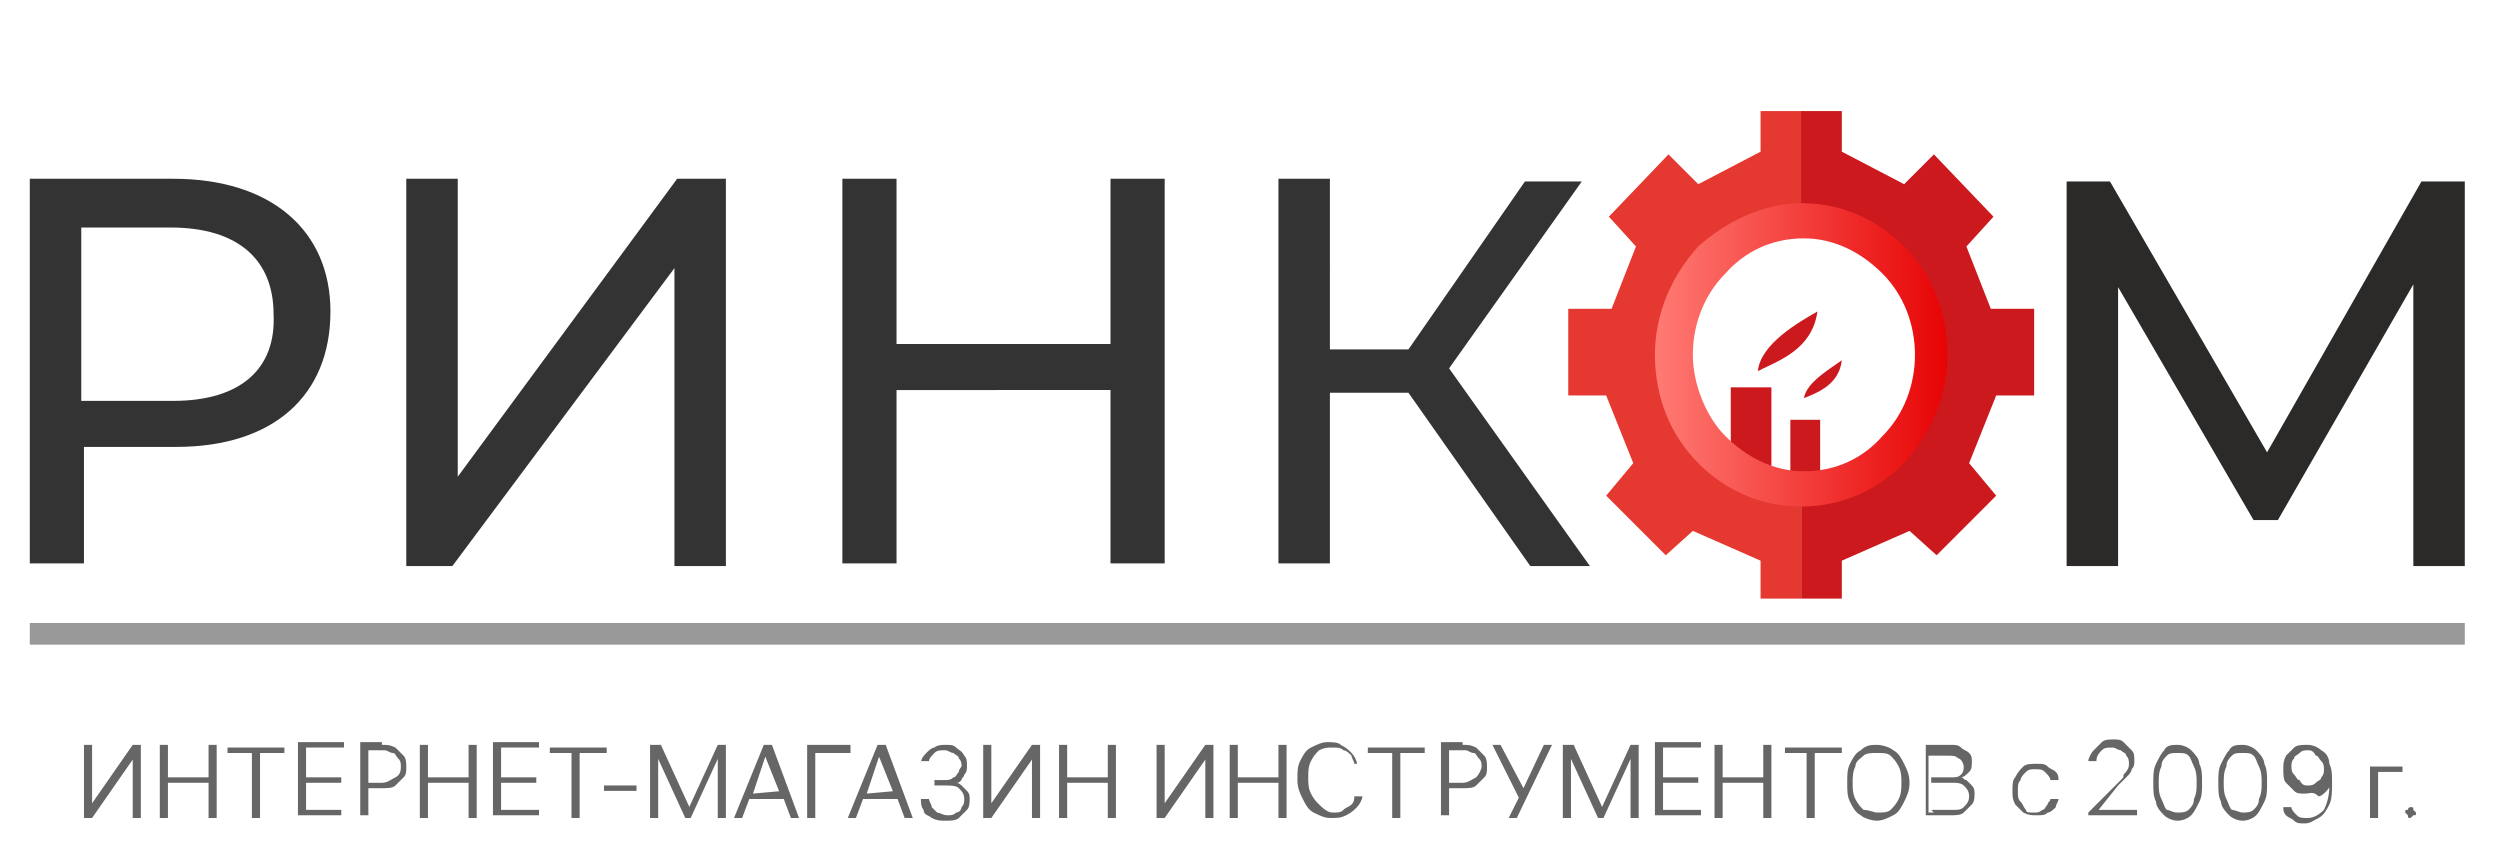 <?xml version="1.0" encoding="utf-8"?>
<!-- Generator: Adobe Illustrator 26.0.1, SVG Export Plug-In . SVG Version: 6.00 Build 0)  -->
<svg version="1.1" id="Слой_1" xmlns="http://www.w3.org/2000/svg" xmlns:xlink="http://www.w3.org/1999/xlink" x="0px" y="0px"
	 viewBox="0 0 92.3 32" style="enable-background:new 0 0 92.3 32;" xml:space="preserve">
<style type="text/css">
	.st0{clip-path:url(#SVGID_00000065778896636134437150000000507161315325477560_);}
	.st1{clip-path:url(#SVGID_00000005248968824057492720000008006698639111746452_);}
	.st2{clip-path:url(#SVGID_00000178167831080937986500000006517866682442401676_);}
	.st3{fill-rule:evenodd;clip-rule:evenodd;fill:#CC191D;}
	.st4{fill-rule:evenodd;clip-rule:evenodd;fill:#E53831;}
	.st5{fill:url(#SVGID_00000117639148724104419050000008017351764851096210_);}
	.st6{fill:#333333;}
	.st7{fill:#2B2A29;}
	.st8{fill:#999999;}
	.st9{fill:#666666;}
</style>
<g>
	<defs>
		<rect id="SVGID_1_" y="0" width="140" height="23.9"/>
	</defs>
	<clipPath id="SVGID_00000088852243150960700140000000189337757723305126_">
		<use xlink:href="#SVGID_1_"  style="overflow:visible;"/>
	</clipPath>
	<g style="clip-path:url(#SVGID_00000088852243150960700140000000189337757723305126_);">
		<g>
			<defs>
				<rect id="SVGID_00000002358589999509951890000017998213382117415578_" x="-0.2" y="0.5" width="92.5" height="23.9"/>
			</defs>
			<clipPath id="SVGID_00000011728585178336515450000005693231404531481526_">
				<use xlink:href="#SVGID_00000002358589999509951890000017998213382117415578_"  style="overflow:visible;"/>
			</clipPath>
			<g style="clip-path:url(#SVGID_00000011728585178336515450000005693231404531481526_);">
				<g>
					<defs>
						<rect id="SVGID_00000155128210071291126210000011173915761793714336_" x="-0.2" y="0.5" width="92.5" height="23.9"/>
					</defs>
					<clipPath id="SVGID_00000021827117866821206160000007409326897429515155_">
						<use xlink:href="#SVGID_00000155128210071291126210000011173915761793714336_"  style="overflow:visible;"/>
					</clipPath>
					<g style="clip-path:url(#SVGID_00000021827117866821206160000007409326897429515155_);">
						<path class="st3" d="M63.9,16.6v-2.3h1.5v3L63.9,16.6z"/>
						<path class="st3" d="M66.1,17.8v-2.3h1.1v2.7L66.1,17.8z"/>
						<path class="st3" d="M67.1,11.5c-0.7,0.4-2.1,1.2-2.2,2.2C65.7,13.3,66.9,12.9,67.1,11.5z"/>
						<path class="st3" d="M68,13.3c-0.4,0.3-1.3,0.8-1.4,1.4C67.1,14.5,67.9,14.2,68,13.3z"/>
						<path class="st4" d="M66.6,7.8V4.1H65l0,1.5l-2.3,1.2l-1.1-1.1l-2.2,2.3l1,1.1l-0.9,2.3l-1.6,0v3.2h1.4l1,2.5l-1,1.2l2.2,2.2
							l1-0.9l2.5,1.1v1.4h1.5l0-3.5C60.6,18.2,58.8,9,66.6,7.8z"/>
						<path class="st3" d="M66.5,7.8V4.1H68l0,1.5l2.3,1.2l1.1-1.1l2.2,2.3l-1,1.1l0.9,2.3l1.6,0v3.2h-1.4l-1,2.5l1,1.2l-2.2,2.2
							l-1-0.9L68,20.7v1.4h-1.5l0-3.5C72.5,18.2,74.3,9,66.5,7.8z"/>
						
							<linearGradient id="SVGID_00000053540010270303458900000013606984095109751737_" gradientUnits="userSpaceOnUse" x1="61.143" y1="19.877" x2="71.954" y2="19.877" gradientTransform="matrix(1 0 0 -1 0 33)">
							<stop  offset="0" style="stop-color:#FF7A73"/>
							<stop  offset="1" style="stop-color:#E70304"/>
						</linearGradient>
						<path style="fill:url(#SVGID_00000053540010270303458900000013606984095109751737_);" d="M66.5,7.5c1.5,0,2.8,0.6,3.8,1.6
							c1,1,1.6,2.4,1.6,4c0,1.5-0.6,2.9-1.6,4c-1,1-2.3,1.6-3.8,1.6c-1.5,0-2.8-0.6-3.8-1.6c-1-1-1.6-2.4-1.6-4c0-1.5,0.6-2.9,1.6-4
							C63.7,8.2,65.1,7.5,66.5,7.5z M69.5,10.1c-0.8-0.8-1.8-1.3-2.9-1.3c-1.2,0-2.2,0.5-2.9,1.3c-0.8,0.8-1.2,1.9-1.2,3
							s0.5,2.3,1.2,3c0.8,0.8,1.8,1.3,2.9,1.3c1.2,0,2.2-0.5,2.9-1.3c0.8-0.8,1.2-1.9,1.2-3S70.3,10.9,69.5,10.1z"/>
						<path class="st6" d="M6.4,6.6H1.1v14.2h2v-4.3h3.4c3.6,0,5.7-1.9,5.7-5C12.2,8.5,10,6.6,6.4,6.6z M6.4,14.8H3V8.4h3.3
							c2.5,0,3.8,1.2,3.8,3.2C10.2,13.6,8.9,14.8,6.4,14.8z M14.9,20.9h1.8l8.2-11v11h1.9V6.6H25l-8.1,11v-11h-1.9V20.9z M41,6.6
							v6.1h-7.9V6.6h-2v14.2h2v-6.4H41v6.4h2V6.6H41z M56.5,20.9h2.2l-5.2-7.3l4.9-6.9h-2.1l-4.3,6.2h-2.9V6.6h-1.9v14.2h1.9v-6.3
							h2.9L56.5,20.9z"/>
						<path class="st7" d="M91,20.9l0-14.2h-1.6l-5.7,10l-5.8-10h-1.6v14.2h1.9V10.6l5,8.6h0.9l5-8.7l0,10.4H91z"/>
						<path class="st8" d="M1.1,23H91v0.8H1.1V23z"/>
					</g>
				</g>
			</g>
		</g>
	</g>
</g>
<path class="st9" d="M5.2,27.5v2.7H4.9v-2.3H5l-1.6,2.3H3.1v-2.7h0.3v2.3H3.3l1.6-2.3H5.2z M6.1,30.2H5.9v-2.7h0.3V30.2z M7.7,27.5
	h0.3v2.7H7.7V27.5z M7.7,28.9H6.1v-0.2h1.6V28.9z M9.6,27.7v2.5H9.3v-2.5H9.6z M8.4,27.8v-0.2h2.1v0.2H8.4z M11.2,30l-0.1-0.1h1.5
	v0.2H11v-2.7h1.7v0.2h-1.5l0.1-0.1V30z M11.2,28.7h1.4v0.2h-1.4V28.7z M14.1,27.5c0.2,0,0.3,0,0.5,0.1c0.1,0.1,0.2,0.2,0.3,0.3
	c0.1,0.1,0.1,0.3,0.1,0.4c0,0.2,0,0.3-0.1,0.4c-0.1,0.1-0.2,0.2-0.3,0.3c-0.1,0.1-0.3,0.1-0.5,0.1h-0.7v-0.2h0.7
	c0.2,0,0.3-0.1,0.5-0.2s0.2-0.3,0.2-0.4c0-0.1,0-0.2-0.1-0.3s-0.1-0.2-0.2-0.2c-0.1,0-0.2-0.1-0.3-0.1h-0.7l0.1-0.1v2.5h-0.3v-2.7
	H14.1z M15.8,30.2h-0.3v-2.7h0.3V30.2z M17.3,27.5h0.3v2.7h-0.3V27.5z M17.3,28.9h-1.6v-0.2h1.6V28.9z M18.5,30l-0.1-0.1h1.5v0.2
	h-1.7v-2.7h1.7v0.2h-1.5l0.1-0.1V30z M18.4,28.7h1.4v0.2h-1.4V28.7z M21.4,27.7v2.5h-0.3v-2.5H21.4z M20.3,27.8v-0.2h2.1v0.2H20.3z
	 M22.3,29.3V29h1.2v0.2H22.3z M24.1,27.5h0.3l1.1,2.4h-0.1l1.1-2.4h0.3v2.7h-0.3v-2.4h0.1l-1.1,2.4h-0.2l-1.1-2.4h0.1v2.4h-0.3V27.5
	z M28.2,27.5h0.3l1,2.7h-0.3l-0.3-0.8l0.1,0.1h-1.4l0.1-0.1l-0.3,0.8h-0.3L28.2,27.5z M27.8,29.3L27.8,29.3l1.1-0.1l-0.1,0.1
	l-0.6-1.5h0.1L27.8,29.3z M31.5,27.8H30l0.1-0.1v2.5h-0.3v-2.7h1.6V27.8z M32.4,27.5h0.3l1,2.7h-0.3l-0.3-0.8l0.1,0.1h-1.4l0.1-0.1
	l-0.3,0.8h-0.3L32.4,27.5z M32,29.3L32,29.3l1.1-0.1l-0.1,0.1l-0.6-1.5h0.1L32,29.3z M34,28.2c0-0.2,0.1-0.3,0.2-0.4
	c0.1-0.1,0.2-0.2,0.3-0.2c0.1-0.1,0.3-0.1,0.4-0.1c0.2,0,0.3,0,0.4,0.1c0.1,0.1,0.2,0.1,0.3,0.3c0.1,0.1,0.1,0.2,0.1,0.4
	c0,0.1,0,0.2-0.1,0.3c0,0.1-0.1,0.1-0.1,0.2c-0.1,0.1-0.1,0.1-0.2,0.1c0.1,0,0.2,0.1,0.2,0.1c0.1,0.1,0.1,0.1,0.2,0.2
	c0.1,0.1,0.1,0.2,0.1,0.3c0,0.1,0,0.3-0.1,0.4c-0.1,0.1-0.2,0.2-0.3,0.3c-0.1,0.1-0.3,0.1-0.5,0.1c-0.2,0-0.3,0-0.5-0.1
	c-0.1-0.1-0.3-0.1-0.3-0.3C34,29.8,34,29.6,34,29.5h0.3c0,0.1,0.1,0.2,0.1,0.3c0.1,0.1,0.1,0.1,0.2,0.2c0.1,0,0.2,0.1,0.4,0.1
	c0.1,0,0.2,0,0.3-0.1c0.1,0,0.2-0.1,0.2-0.2c0.1-0.1,0.1-0.2,0.1-0.3c0-0.2-0.1-0.3-0.2-0.4c-0.1-0.1-0.3-0.1-0.5-0.1h-0.4v-0.2h0.4
	c0.1,0,0.2,0,0.3-0.1c0.1,0,0.1-0.1,0.2-0.2c0-0.1,0.1-0.2,0.1-0.2c0-0.1,0-0.2-0.1-0.3c0-0.1-0.1-0.1-0.2-0.2
	c-0.1,0-0.2-0.1-0.3-0.1c-0.2,0-0.3,0-0.4,0.1c-0.1,0.1-0.2,0.2-0.2,0.3H34z M38.4,27.5v2.7h-0.3v-2.3h0.1l-1.6,2.3h-0.3v-2.7h0.3
	v2.3h-0.1l1.6-2.3H38.4z M39.4,30.2h-0.3v-2.7h0.3V30.2z M40.9,27.5h0.3v2.7h-0.3V27.5z M41,28.9h-1.6v-0.2H41V28.9z M44.8,27.5v2.7
	h-0.3v-2.3h0.1L43,30.2h-0.3v-2.7H43v2.3h-0.1l1.6-2.3H44.8z M45.7,30.2h-0.3v-2.7h0.3V30.2z M47.2,27.5h0.3v2.7h-0.3V27.5z
	 M47.3,28.9h-1.6v-0.2h1.6V28.9z M50.3,29.4c0,0.1-0.1,0.3-0.2,0.4c-0.1,0.1-0.2,0.2-0.4,0.3c-0.2,0.1-0.3,0.1-0.6,0.1
	c-0.2,0-0.4-0.1-0.6-0.2c-0.2-0.1-0.3-0.3-0.4-0.5c-0.1-0.2-0.2-0.4-0.2-0.7c0-0.3,0-0.5,0.1-0.7c0.1-0.2,0.2-0.4,0.4-0.5
	c0.2-0.1,0.4-0.2,0.6-0.2c0.2,0,0.4,0,0.5,0.1c0.2,0.1,0.3,0.2,0.4,0.3c0.1,0.1,0.2,0.3,0.2,0.4H50c0-0.1-0.1-0.2-0.1-0.3
	c-0.1-0.1-0.2-0.2-0.3-0.2c-0.1-0.1-0.2-0.1-0.4-0.1c-0.2,0-0.3,0-0.5,0.1c-0.1,0.1-0.2,0.2-0.3,0.4c-0.1,0.2-0.1,0.4-0.1,0.6
	s0,0.4,0.1,0.6c0.1,0.2,0.2,0.3,0.3,0.4S49,30,49.2,30c0.2,0,0.3,0,0.4-0.1c0.1-0.1,0.2-0.1,0.3-0.2c0.1-0.1,0.1-0.2,0.1-0.3H50.3z
	 M51.7,27.7v2.5h-0.3v-2.5H51.7z M50.5,27.8v-0.2h2.1v0.2H50.5z M54,27.5c0.2,0,0.3,0,0.5,0.1c0.1,0.1,0.2,0.2,0.3,0.3
	c0.1,0.1,0.1,0.3,0.1,0.4c0,0.2,0,0.3-0.1,0.4c-0.1,0.1-0.2,0.2-0.3,0.3c-0.1,0.1-0.3,0.1-0.5,0.1h-0.7v-0.2H54
	c0.2,0,0.3-0.1,0.5-0.2c0.1-0.1,0.2-0.3,0.2-0.4c0-0.1,0-0.2-0.1-0.3c-0.1-0.1-0.1-0.2-0.2-0.2c-0.1,0-0.2-0.1-0.3-0.1h-0.7l0.1-0.1
	v2.5h-0.3v-2.7H54z M56.1,29.5l-1-2h0.3l0.9,1.7L56.1,29.5z M56.2,29.2l0.8-1.7h0.3L56,30.2h-0.3l0.4-0.8L56.2,29.2z M57.8,27.5h0.3
	l1.1,2.4h-0.1l1.1-2.4h0.3v2.7h-0.3v-2.4h0.1l-1.1,2.4H59l-1.1-2.4H58v2.4h-0.3V27.5z M61.4,30l-0.1-0.1h1.5v0.2h-1.7v-2.7h1.7v0.2
	h-1.5l0.1-0.1V30z M61.3,28.7h1.4v0.2h-1.4V28.7z M63.6,30.2h-0.3v-2.7h0.3V30.2z M65.1,27.5h0.3v2.7h-0.3V27.5z M65.2,28.9h-1.6
	v-0.2h1.6V28.9z M67,27.7v2.5h-0.3v-2.5H67z M65.9,27.8v-0.2H68v0.2H65.9z M69.3,27.5c0.2,0,0.5,0.1,0.6,0.2
	c0.2,0.1,0.3,0.3,0.4,0.5c0.1,0.2,0.2,0.4,0.2,0.7c0,0.3-0.1,0.5-0.2,0.7c-0.1,0.2-0.2,0.4-0.4,0.5c-0.2,0.1-0.4,0.2-0.6,0.2
	c-0.2,0-0.5-0.1-0.6-0.2c-0.2-0.1-0.3-0.3-0.4-0.5c-0.1-0.2-0.1-0.4-0.1-0.7c0-0.3,0-0.5,0.1-0.7c0.1-0.2,0.2-0.4,0.4-0.5
	C68.9,27.5,69.1,27.5,69.3,27.5z M69.3,30c0.2,0,0.4,0,0.5-0.1c0.1-0.1,0.2-0.2,0.3-0.4c0.1-0.2,0.1-0.4,0.1-0.6
	c0-0.2,0-0.4-0.1-0.6c-0.1-0.2-0.2-0.3-0.3-0.4c-0.1-0.1-0.3-0.1-0.5-0.1c-0.2,0-0.4,0-0.5,0.1c-0.1,0.1-0.3,0.2-0.3,0.4
	c-0.1,0.2-0.1,0.4-0.1,0.6c0,0.2,0,0.4,0.1,0.6c0.1,0.2,0.2,0.3,0.3,0.4C69,29.9,69.2,30,69.3,30z M71.1,30.2v-2.7h0.9
	c0.2,0,0.3,0,0.4,0.1c0.1,0.1,0.2,0.1,0.3,0.2c0.1,0.1,0.1,0.2,0.1,0.3c0,0.2,0,0.3-0.1,0.4c-0.1,0.1-0.2,0.2-0.3,0.2
	c0.1,0,0.1,0.1,0.2,0.1c0.1,0.1,0.1,0.1,0.2,0.2c0.1,0.1,0.1,0.2,0.1,0.3c0,0.1,0,0.3-0.1,0.4c-0.1,0.1-0.2,0.2-0.3,0.3
	c-0.1,0.1-0.3,0.1-0.5,0.1H71.1z M71.4,30l-0.1-0.1h0.8c0.2,0,0.3,0,0.4-0.1c0.1-0.1,0.2-0.2,0.2-0.4c0-0.2-0.1-0.3-0.2-0.4
	c-0.1-0.1-0.3-0.1-0.4-0.1h-0.8v-0.2h0.7c0.2,0,0.3,0,0.4-0.1c0.1-0.1,0.1-0.2,0.1-0.3c0-0.1-0.1-0.3-0.2-0.3
	c-0.1-0.1-0.2-0.1-0.4-0.1h-0.8l0.1-0.1V30z M75.1,30c0.1,0,0.2,0,0.3-0.1c0.1,0,0.1-0.1,0.2-0.2c0-0.1,0.1-0.1,0.1-0.2h0.3
	c0,0.1-0.1,0.2-0.1,0.3c-0.1,0.1-0.2,0.2-0.3,0.2c-0.1,0.1-0.2,0.1-0.4,0.1c-0.2,0-0.3,0-0.5-0.1c-0.1-0.1-0.2-0.2-0.3-0.3
	c-0.1-0.2-0.1-0.3-0.1-0.5c0-0.2,0-0.4,0.1-0.5c0.1-0.2,0.2-0.3,0.3-0.4c0.1-0.1,0.3-0.1,0.5-0.1c0.2,0,0.3,0,0.4,0.1
	c0.1,0.1,0.2,0.1,0.3,0.2c0.1,0.1,0.1,0.2,0.1,0.3h-0.3c0-0.1-0.1-0.2-0.2-0.3c-0.1-0.1-0.2-0.1-0.4-0.1c-0.1,0-0.2,0-0.3,0.1
	c-0.1,0.1-0.2,0.2-0.2,0.3c-0.1,0.1-0.1,0.2-0.1,0.4c0,0.2,0,0.3,0.1,0.4c0.1,0.1,0.1,0.2,0.2,0.3C74.8,30,74.9,30,75.1,30z
	 M78.6,28.2c0-0.1,0-0.2-0.1-0.3c0-0.1-0.1-0.1-0.2-0.2c-0.1,0-0.2-0.1-0.3-0.1c-0.2,0-0.3,0-0.4,0.1c-0.1,0.1-0.2,0.2-0.2,0.4h-0.3
	c0-0.1,0.1-0.3,0.2-0.4c0.1-0.1,0.2-0.2,0.3-0.3c0.1-0.1,0.3-0.1,0.4-0.1c0.2,0,0.3,0,0.4,0.1c0.1,0.1,0.2,0.2,0.3,0.3
	c0.1,0.1,0.1,0.2,0.1,0.4c0,0.1,0,0.2-0.1,0.3c0,0.1-0.1,0.2-0.2,0.3c-0.1,0.1-0.2,0.2-0.3,0.3l0,0L77.4,30l0-0.1h1.5v0.2h-1.8V30
	l1-1c0,0,0,0,0,0c0,0,0,0,0,0c0.1-0.1,0.2-0.2,0.2-0.2c0.1-0.1,0.1-0.1,0.1-0.2C78.6,28.4,78.6,28.3,78.6,28.2z M80.4,27.5
	c0.2,0,0.4,0.1,0.5,0.2c0.1,0.1,0.3,0.3,0.3,0.5c0.1,0.2,0.1,0.4,0.1,0.7c0,0.3,0,0.5-0.1,0.7c-0.1,0.2-0.2,0.4-0.3,0.5
	c-0.1,0.1-0.3,0.2-0.5,0.2c-0.2,0-0.4-0.1-0.5-0.2c-0.1-0.1-0.3-0.3-0.3-0.5c-0.1-0.2-0.1-0.4-0.1-0.7c0-0.3,0-0.5,0.1-0.7
	c0.1-0.2,0.2-0.4,0.3-0.5C80,27.5,80.2,27.5,80.4,27.5z M80.4,30c0.1,0,0.3,0,0.4-0.1c0.1-0.1,0.2-0.2,0.2-0.4
	c0.1-0.2,0.1-0.4,0.1-0.6c0-0.2,0-0.4-0.1-0.6c-0.1-0.2-0.1-0.3-0.2-0.4c-0.1-0.1-0.2-0.1-0.4-0.1c-0.2,0-0.3,0-0.4,0.1
	c-0.1,0.1-0.2,0.2-0.2,0.4c-0.1,0.2-0.1,0.4-0.1,0.6c0,0.2,0,0.4,0.1,0.6c0.1,0.2,0.1,0.3,0.2,0.4C80.1,29.9,80.2,30,80.4,30z
	 M82.8,27.5c0.2,0,0.4,0.1,0.5,0.2c0.1,0.1,0.3,0.3,0.3,0.5c0.1,0.2,0.1,0.4,0.1,0.7c0,0.3,0,0.5-0.1,0.7c-0.1,0.2-0.2,0.4-0.3,0.5
	c-0.1,0.1-0.3,0.2-0.5,0.2c-0.2,0-0.4-0.1-0.5-0.2c-0.1-0.1-0.3-0.3-0.3-0.5c-0.1-0.2-0.1-0.4-0.1-0.7c0-0.3,0-0.5,0.1-0.7
	c0.1-0.2,0.2-0.4,0.3-0.5C82.4,27.5,82.6,27.5,82.8,27.5z M82.8,30c0.1,0,0.3,0,0.4-0.1c0.1-0.1,0.2-0.2,0.2-0.4
	c0.1-0.2,0.1-0.4,0.1-0.6c0-0.2,0-0.4-0.1-0.6c-0.1-0.2-0.1-0.3-0.2-0.4c-0.1-0.1-0.2-0.1-0.4-0.1c-0.2,0-0.3,0-0.4,0.1
	c-0.1,0.1-0.2,0.2-0.2,0.4c-0.1,0.2-0.1,0.4-0.1,0.6c0,0.2,0,0.4,0.1,0.6c0.1,0.2,0.1,0.3,0.2,0.4C82.5,29.9,82.7,30,82.8,30z
	 M85.1,29.3c-0.2,0-0.3,0-0.4-0.1c-0.1-0.1-0.2-0.2-0.3-0.3c-0.1-0.1-0.1-0.3-0.1-0.5c0-0.2,0-0.3,0.1-0.5c0.1-0.1,0.2-0.2,0.3-0.3
	c0.1-0.1,0.3-0.1,0.5-0.1c0.2,0,0.4,0.1,0.5,0.2c0.2,0.1,0.3,0.3,0.3,0.5c0.1,0.2,0.1,0.4,0.1,0.7c0,0.3,0,0.6-0.1,0.8
	c-0.1,0.2-0.2,0.4-0.4,0.5c-0.2,0.1-0.3,0.2-0.5,0.2c-0.2,0-0.3,0-0.4-0.1c-0.1-0.1-0.2-0.1-0.3-0.2c-0.1-0.1-0.1-0.2-0.1-0.3h0.3
	c0,0.1,0.1,0.2,0.2,0.3c0.1,0.1,0.2,0.1,0.4,0.1c0.2,0,0.4-0.1,0.6-0.3c0.1-0.2,0.2-0.5,0.2-0.9c0,0,0-0.1,0-0.1c0,0,0-0.1,0-0.1
	l0.1,0c0,0.1-0.1,0.3-0.2,0.4c-0.1,0.1-0.2,0.2-0.3,0.2C85.4,29.2,85.3,29.3,85.1,29.3z M85.2,27.7c-0.1,0-0.2,0-0.3,0.1
	c-0.1,0.1-0.2,0.1-0.2,0.2c-0.1,0.1-0.1,0.2-0.1,0.3c0,0.1,0,0.2,0.1,0.3c0.1,0.1,0.1,0.2,0.2,0.2C85,29,85.1,29,85.2,29
	c0.1,0,0.2,0,0.3-0.1c0.1-0.1,0.2-0.1,0.2-0.2c0.1-0.1,0.1-0.2,0.1-0.3c0-0.1,0-0.2-0.1-0.3c-0.1-0.1-0.1-0.2-0.2-0.2
	C85.4,27.7,85.3,27.7,85.2,27.7z M87.7,28.5l0.1-0.1v1.8h-0.3v-1.9h1.2v0.2H87.7z M89,29.8c0.1,0,0.1,0,0.1,0.1c0,0,0.1,0.1,0.1,0.1
	c0,0.1,0,0.1-0.1,0.1c0,0-0.1,0.1-0.1,0.1c-0.1,0-0.1,0-0.1-0.1c0,0-0.1-0.1-0.1-0.1c0-0.1,0-0.1,0.1-0.1
	C88.9,29.9,88.9,29.8,89,29.8z"/>
</svg>
